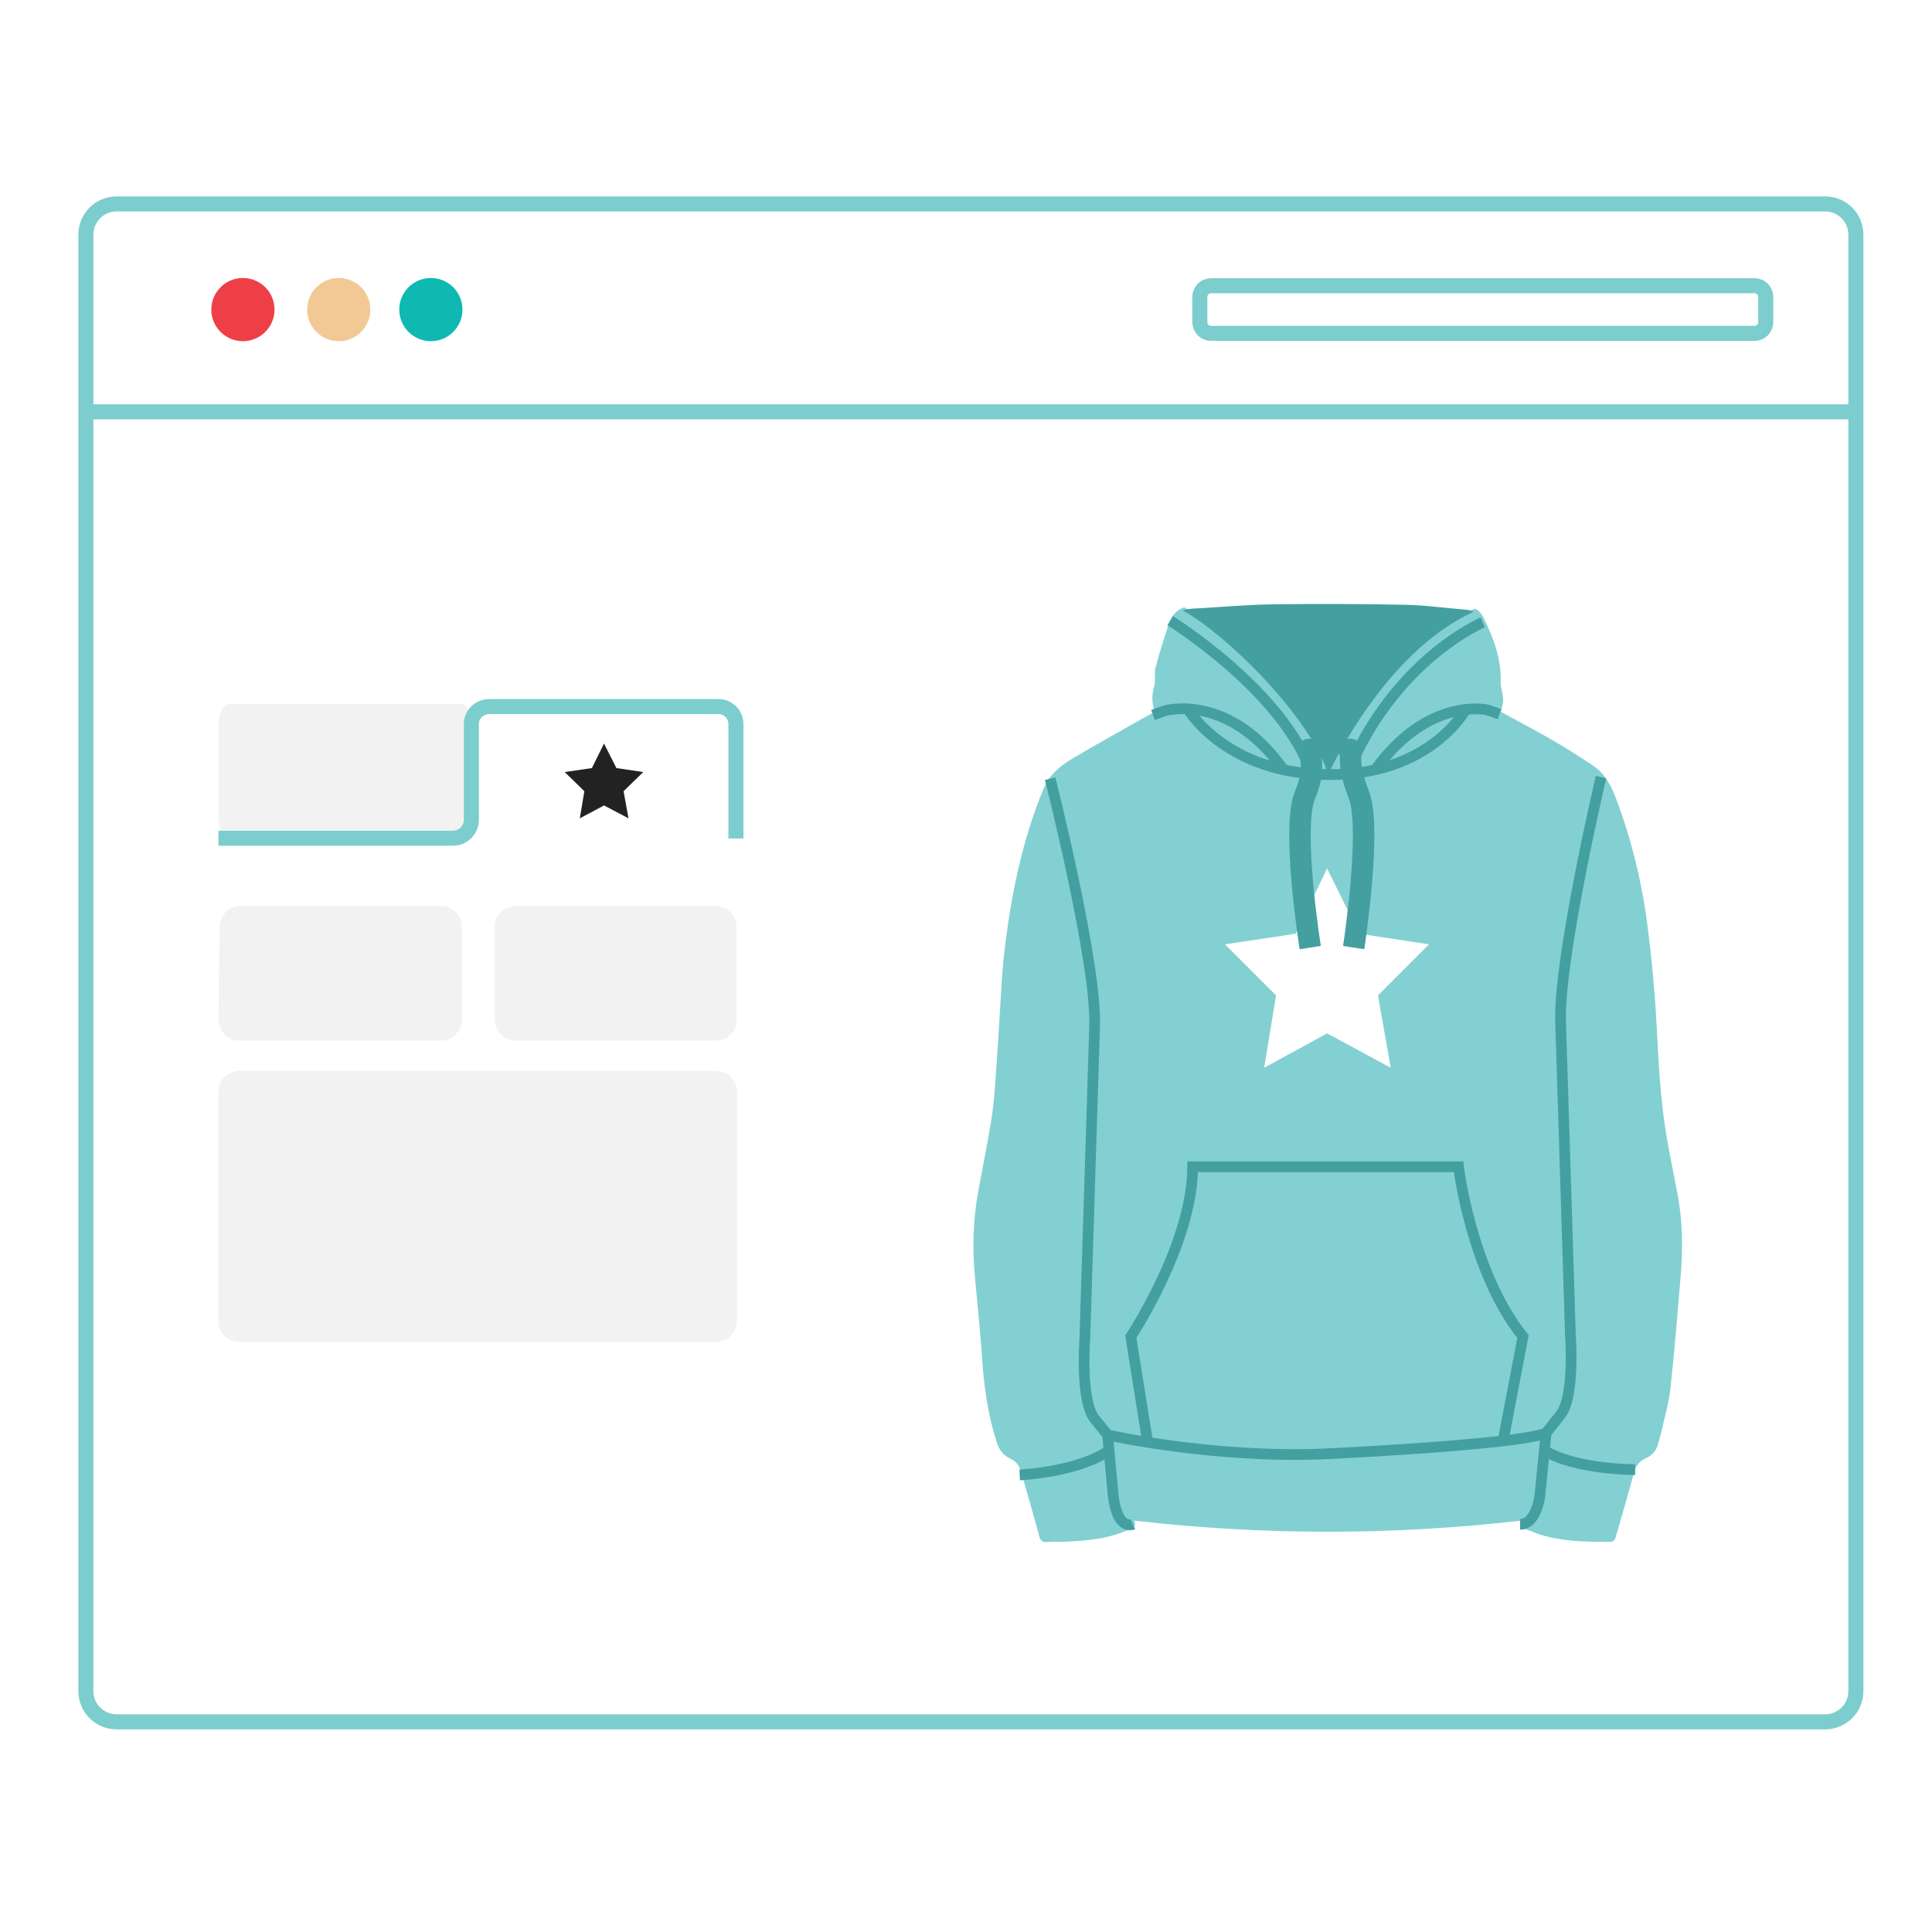 <svg width="180" height="180" viewBox="0 0 180 180" fill="none" xmlns="http://www.w3.org/2000/svg">
<rect width="180" height="180" fill="white"/>
<path d="M170.048 19H10.859C9.28 19 8 20.28 8 21.859V157.561C8 159.14 9.28 160.42 10.859 160.42H170.048C171.627 160.42 172.907 159.14 172.907 157.561V21.859C172.907 20.28 171.627 19 170.048 19Z" fill="white" stroke="#7CCDCD" stroke-width="1.4" stroke-miterlimit="10"/>
<path d="M22.632 31.788C24.259 31.788 25.577 30.47 25.577 28.843C25.577 27.217 24.259 25.898 22.632 25.898C21.006 25.898 19.687 27.217 19.687 28.843C19.687 30.47 21.006 31.788 22.632 31.788Z" fill="#EE3F47"/>
<path d="M40.143 31.788C41.77 31.788 43.088 30.47 43.088 28.843C43.088 27.217 41.77 25.898 40.143 25.898C38.517 25.898 37.198 27.217 37.198 28.843C37.198 30.47 38.517 31.788 40.143 31.788Z" fill="#0FB9B2"/>
<path d="M31.56 31.788C33.186 31.788 34.505 30.47 34.505 28.843C34.505 27.217 33.186 25.898 31.56 25.898C29.933 25.898 28.615 27.217 28.615 28.843C28.615 30.47 29.933 31.788 31.56 31.788Z" fill="#F2C994"/>
<path d="M163.469 26.621H112.826C112.251 26.621 111.785 27.087 111.785 27.663V30.017C111.785 30.592 112.251 31.058 112.826 31.058H163.469C164.044 31.058 164.51 30.592 164.51 30.017V27.663C164.51 27.087 164.044 26.621 163.469 26.621Z" stroke="#7CCDCD" stroke-width="1.4" stroke-miterlimit="10"/>
<path d="M8.073 38.368H172.834" stroke="#7CCDCD" stroke-width="1.4" stroke-miterlimit="10"/>
<path d="M21.312 65.57H42.929C43.466 65.57 43.897 66.452 43.897 67.559V76.136C43.897 77.224 43.466 78.126 42.929 78.126H21.312C20.782 78.126 20.35 77.243 20.35 76.136V67.546C20.35 66.452 20.808 65.57 21.312 65.57ZM22.426 84.4H41.045C41.573 84.4 42.079 84.61 42.452 84.983C42.825 85.356 43.035 85.862 43.035 86.39V94.967C43.035 95.494 42.825 96.001 42.452 96.374C42.079 96.747 41.573 96.956 41.045 96.956H22.34C21.812 96.956 21.306 96.747 20.933 96.374C20.56 96.001 20.35 95.494 20.35 94.967L20.456 86.39C20.456 85.866 20.663 85.363 21.032 84.99C21.401 84.618 21.902 84.406 22.426 84.4V84.4ZM48.076 84.4H66.648C67.176 84.4 67.682 84.61 68.055 84.983C68.428 85.356 68.638 85.862 68.638 86.39V94.967C68.638 95.494 68.428 96.001 68.055 96.374C67.682 96.747 67.176 96.956 66.648 96.956H48.076C47.548 96.956 47.042 96.747 46.669 96.374C46.296 96.001 46.086 95.494 46.086 94.967V86.39C46.086 85.862 46.296 85.356 46.669 84.983C47.042 84.61 47.548 84.4 48.076 84.4Z" fill="#F2F2F2"/>
<path d="M68.565 78.119V67.506C68.571 67.279 68.529 67.052 68.443 66.841C68.356 66.631 68.227 66.44 68.063 66.282C67.899 66.124 67.704 66.003 67.49 65.924C67.276 65.846 67.048 65.814 66.82 65.828H45.595C45.149 65.829 44.72 66 44.395 66.306C44.234 66.466 44.108 66.657 44.026 66.869C43.944 67.08 43.907 67.306 43.917 67.533V76.401C43.91 76.855 43.724 77.288 43.4 77.606C43.076 77.924 42.64 78.101 42.186 78.099H20.35" stroke="#7CCDCD" stroke-width="1.4" stroke-miterlimit="10"/>
<path d="M22.32 125.04H66.675C67.202 125.04 67.709 124.83 68.082 124.457C68.455 124.084 68.665 123.578 68.665 123.05V101.765C68.665 101.237 68.455 100.731 68.082 100.358C67.709 99.985 67.202 99.775 66.675 99.775H22.32C21.793 99.775 21.287 99.985 20.913 100.358C20.54 100.731 20.331 101.237 20.331 101.765V123.07C20.336 123.594 20.548 124.095 20.92 124.464C21.293 124.833 21.796 125.04 22.32 125.04Z" fill="#F2F2F2"/>
<path d="M55.146 71.559L52.613 71.93L54.443 73.715L54.019 76.242L56.274 75.041L58.556 76.242L58.098 73.715L59.929 71.93L57.428 71.559L56.274 69.277L55.146 71.559Z" fill="#222222"/>
<path d="M156.308 111.315C155.945 109.414 155.538 107.519 155.227 105.609C154.683 102.283 154.521 98.923 154.344 95.56C154.182 92.465 153.895 89.373 153.501 86.299C152.975 82.187 151.992 78.169 150.516 74.279C150.067 73.097 149.474 72.028 148.399 71.318C147.192 70.52 145.979 69.731 144.727 69.009C143.111 68.074 141.455 67.206 139.824 66.316C140.12 65.274 140.12 65.152 139.842 63.974C139.811 63.84 139.811 63.693 139.814 63.553C139.891 61.39 139.145 59.441 138.217 57.543C138.03 57.165 137.771 56.879 137.432 56.705C127.659 60.522 124.09 69.387 124.09 69.387C123.14 64.129 114.556 58.883 110.319 56.586C109.643 56.83 109.158 57.324 108.898 58.109C108.449 59.474 108.012 60.848 107.649 62.237C107.511 62.767 107.694 63.383 107.542 63.904C107.303 64.72 107.285 65.487 107.591 66.307C107.206 66.52 106.836 66.721 106.469 66.928C104.245 68.196 101.997 69.423 99.806 70.745C98.737 71.391 97.766 72.189 97.255 73.417C95.172 78.425 94.136 83.683 93.538 89.038C93.315 91.033 93.244 93.044 93.113 95.048C93 96.751 92.908 98.454 92.78 100.154C92.679 101.488 92.6 102.828 92.389 104.147C92.022 106.441 91.564 108.716 91.139 111.001C90.654 113.636 90.58 116.289 90.831 118.955C91.072 121.517 91.329 124.079 91.506 126.647C91.689 129.275 92.05 131.862 92.865 134.378C93.095 135.085 93.473 135.605 94.139 135.901C94.686 136.145 94.977 136.568 95.132 137.119C95.691 139.1 96.278 141.073 96.806 143.063C96.938 143.556 97.136 143.724 97.637 143.666C98.093 143.614 98.557 143.66 99.015 143.644C101.108 143.574 103.179 143.398 105.128 142.533C105.541 142.35 105.91 142.194 105.678 141.674C117.706 143.05 129.69 143.057 141.745 141.671C141.547 142.137 141.767 142.356 142.188 142.49C142.573 142.612 142.94 142.795 143.325 142.923C145.546 143.644 147.846 143.657 150.146 143.648C150.275 143.648 150.476 143.413 150.522 143.252C151.109 141.241 151.677 139.224 152.239 137.208C152.407 136.599 152.713 136.132 153.314 135.871C153.928 135.602 154.338 135.139 154.497 134.469C154.594 134.058 154.732 133.659 154.821 133.248C155.105 131.962 155.483 130.689 155.627 129.388C155.997 125.989 156.272 122.58 156.562 119.171C156.785 116.545 156.8 113.922 156.302 111.321L156.308 111.315Z" fill="#83D0D2"/>
<path d="M120.712 86.992L114.126 87.982L118.884 92.74L117.781 99.479L123.642 96.278L129.572 99.479L128.383 92.74L133.141 87.982L126.642 86.992L123.642 80.907L120.712 86.992Z" fill="white"/>
<path d="M105.559 142.016C105.559 142.016 104.105 142.677 103.714 139.341L103.195 133.691C103.195 133.691 112.962 135.884 123.324 135.461C123.324 135.461 141.556 134.617 144.049 133.499L143.45 139.485C143.45 139.485 143.102 142.028 141.623 142.016" stroke="#44A0A0" stroke-miterlimit="10"/>
<path d="M152.341 136.926C152.341 136.926 146.695 136.917 143.891 135.131" stroke="#44A0A0" stroke-miterlimit="10"/>
<path d="M95.002 137.416C95.002 137.416 100.403 137.172 103.33 135.131" stroke="#44A0A0" stroke-miterlimit="10"/>
<path d="M97.84 72.544C97.84 72.544 102.264 90.008 101.979 95.787L101.066 124.875C101.066 124.875 100.641 130.538 101.992 132.201L103.198 133.688" stroke="#44A0A0" stroke-miterlimit="10"/>
<path d="M149.16 72.401C149.16 72.401 145.121 89.627 145.403 95.403L146.316 124.491C146.316 124.491 146.728 130.145 145.39 131.817L144.052 133.493" stroke="#44A0A0" stroke-miterlimit="10"/>
<path d="M106.925 134.373L105.355 124.531C105.355 124.531 111.098 115.885 111.12 108.705H135.886C135.886 108.705 137.066 118.502 141.893 124.531L140.047 134.202" stroke="#44A0A0" stroke-miterlimit="10"/>
<path d="M107.423 66.61L108.52 66.22C108.52 66.22 114.465 64.468 119.585 71.718" stroke="#44A0A0" stroke-miterlimit="10"/>
<path d="M139.705 66.537L138.608 66.147C138.608 66.147 133.091 64.831 128.13 71.721" stroke="#44A0A0" stroke-miterlimit="10"/>
<path d="M110.665 66.055C110.665 66.055 114.178 72.09 123.74 72.169C133.302 72.248 136.583 66.052 136.583 66.052" stroke="#44A0A0" stroke-miterlimit="10"/>
<path d="M123.743 72.169C123.743 72.169 128.808 60.855 137.298 57.002C137.09 56.895 136.855 56.828 136.592 56.807C134.692 56.652 132.795 56.384 130.891 56.344C126.77 56.265 122.649 56.246 118.528 56.304C116.056 56.341 113.588 56.575 111.117 56.706C110.774 56.725 110.466 56.783 110.185 56.883C114.422 59.18 122.255 67.067 123.74 72.169H123.743Z" fill="#44A0A0"/>
<path d="M121.693 69.406C121.693 69.406 122.873 71.042 121.593 74.043C120.285 77.11 122.072 88.284 122.072 88.284" stroke="#44A0A0" stroke-width="2" stroke-miterlimit="10"/>
<path d="M126.117 69.406C126.117 69.406 125.21 70.533 126.6 74.043C127.828 77.144 126.12 88.284 126.12 88.284" stroke="#44A0A0" stroke-width="2" stroke-miterlimit="10"/>
<path d="M121.953 70.53C122.287 70.53 122.558 70.26 122.558 69.927C122.558 69.594 122.287 69.324 121.953 69.324C121.619 69.324 121.348 69.594 121.348 69.927C121.348 70.26 121.619 70.53 121.953 70.53Z" stroke="#44A0A0" stroke-miterlimit="10"/>
<path d="M125.814 70.53C126.148 70.53 126.419 70.26 126.419 69.927C126.419 69.594 126.148 69.324 125.814 69.324C125.48 69.324 125.209 69.594 125.209 69.927C125.209 70.26 125.48 70.53 125.814 70.53Z" stroke="#44A0A0" stroke-miterlimit="10"/>
<path d="M109.027 57.827C109.027 57.827 119.542 64.34 122.234 72.105" stroke="#44A0A0" stroke-miterlimit="10"/>
<path d="M138.15 57.98C138.15 57.98 129.89 61.446 125.512 72.111" stroke="#44A0A0" stroke-miterlimit="10"/>
</svg>
